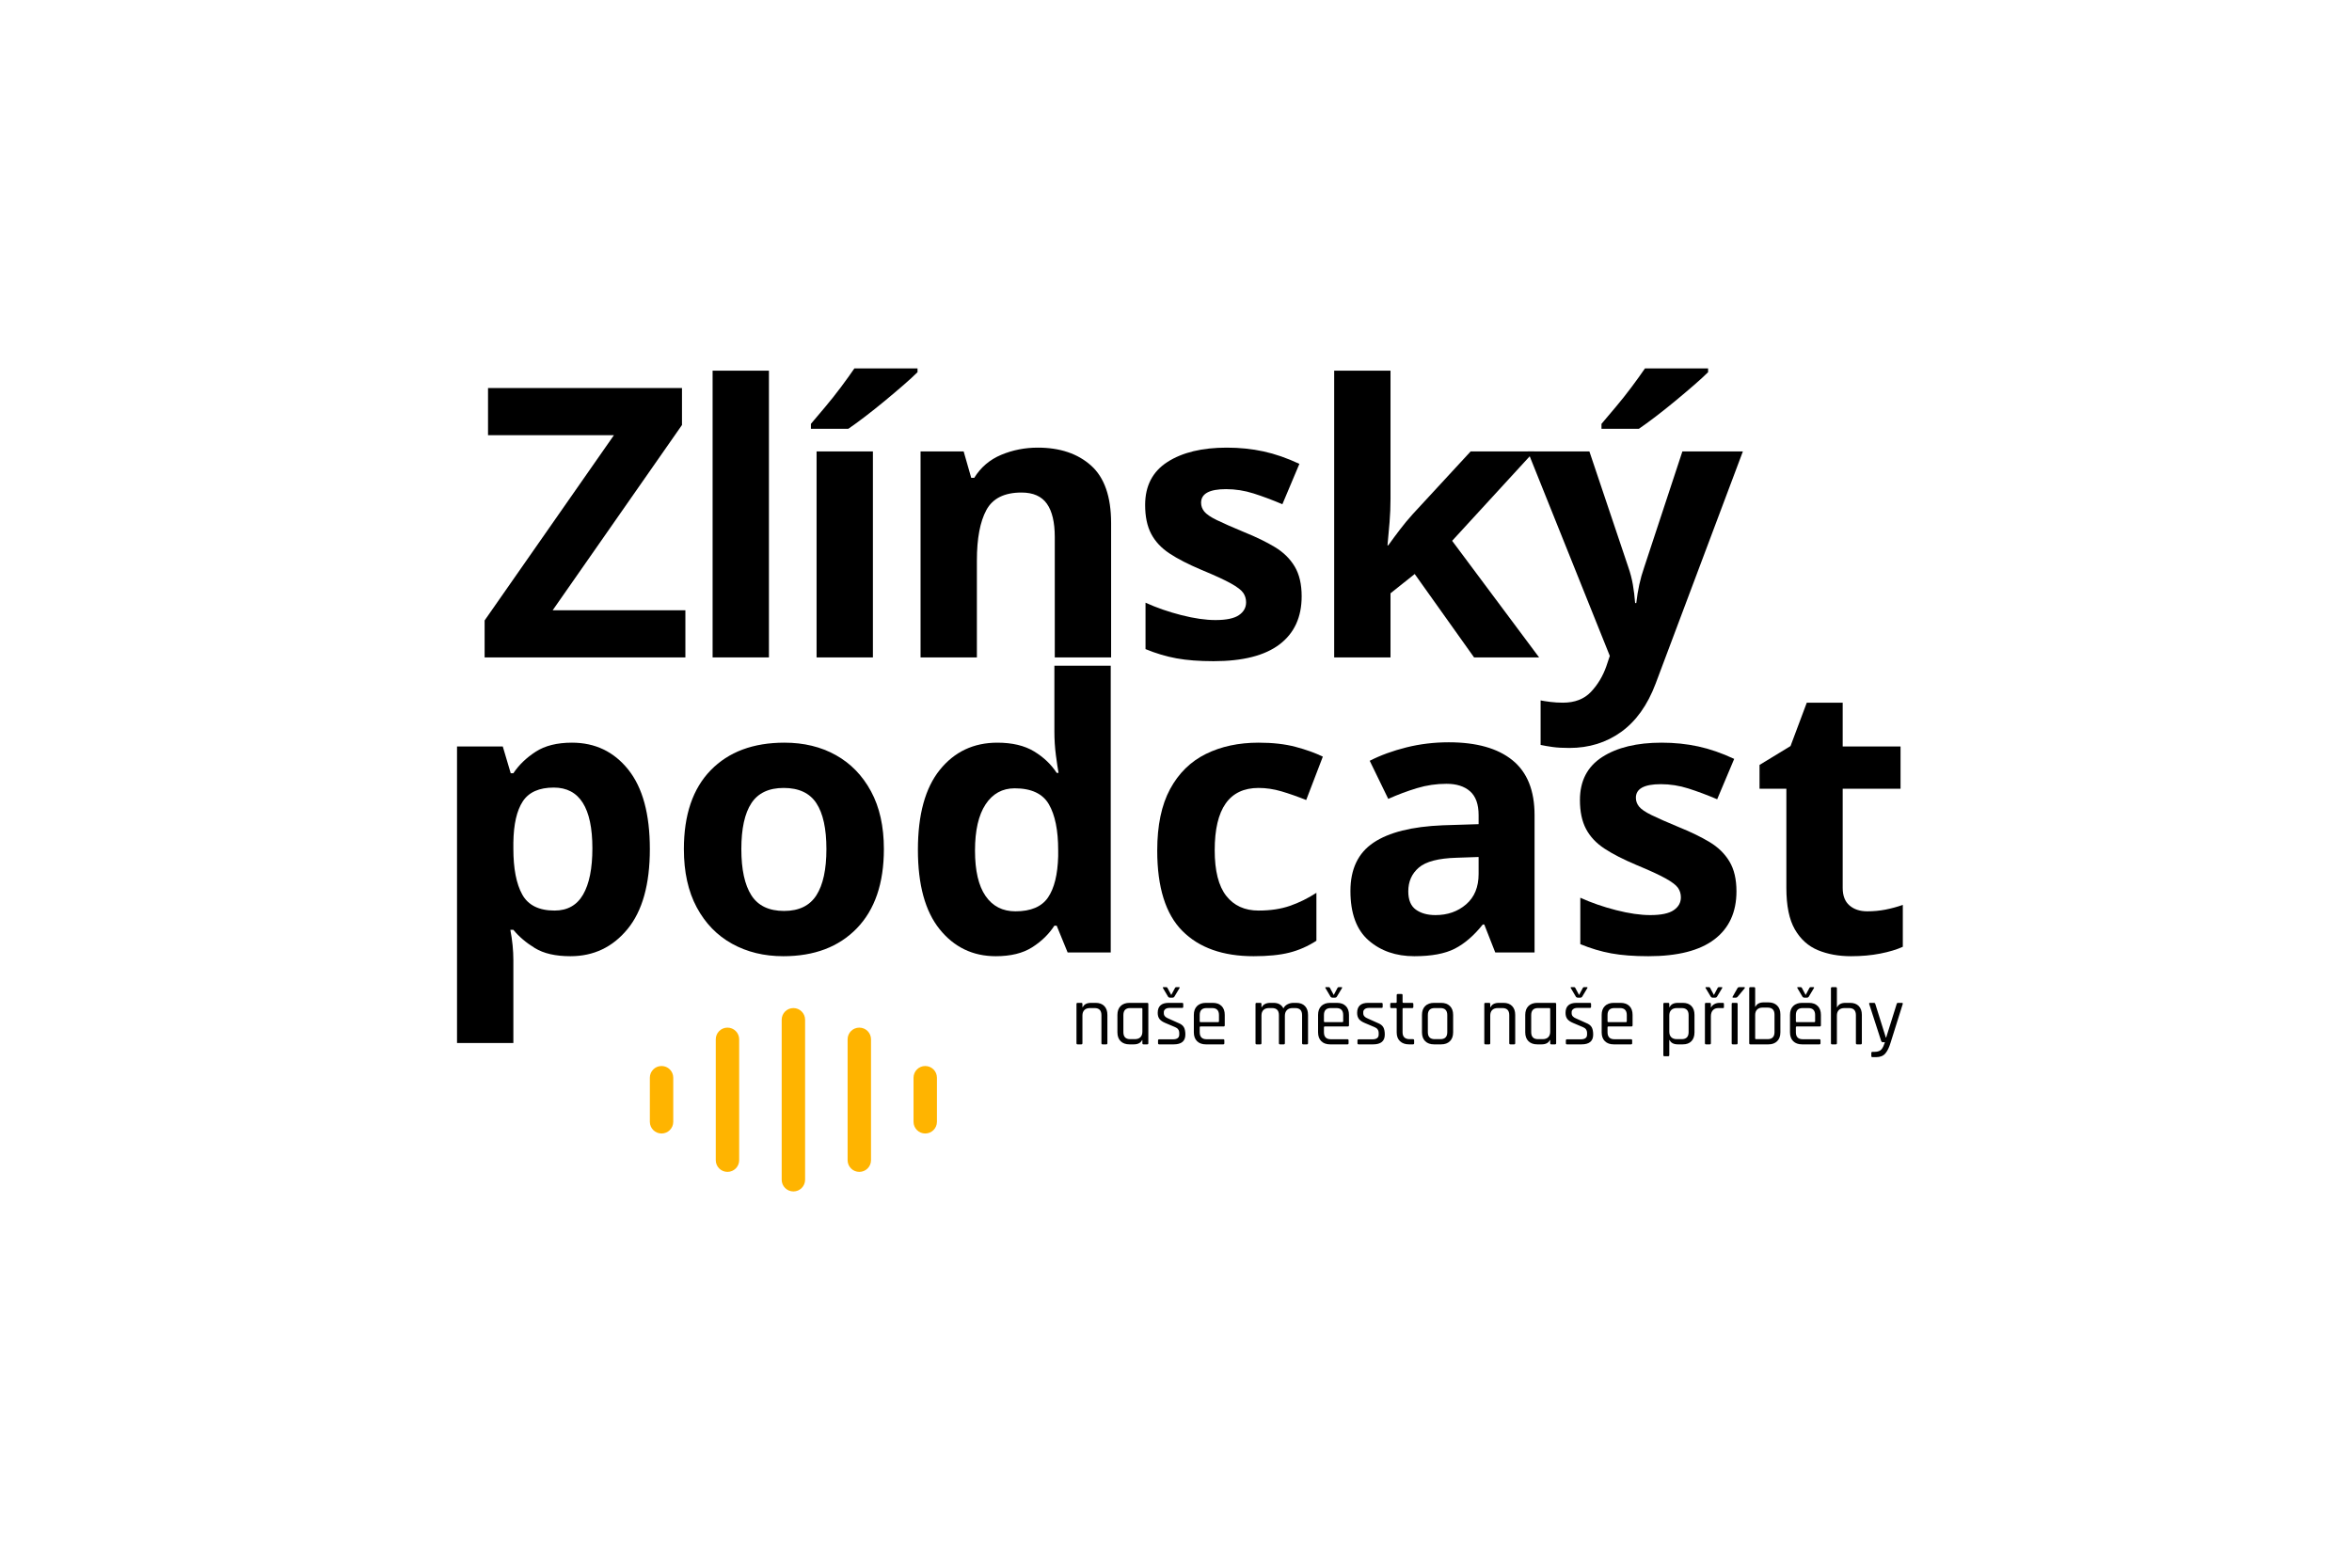 <svg width="300" height="200" viewBox="0 0 300 200" fill="none" xmlns="http://www.w3.org/2000/svg">
<path d="M87.422 83.87H61.814V79.153L78.308 55.519H62.248V49.503H86.988V54.22L70.495 77.853H87.422V83.87Z" fill="black"/>
<path d="M98.079 47.289H90.894V83.87H98.079V47.289Z" fill="black"/>
<path d="M117.032 47V47.481C116.582 47.931 115.987 48.476 115.248 49.118C114.508 49.76 113.712 50.434 112.86 51.139C112.009 51.845 111.173 52.511 110.353 53.137C109.533 53.763 108.818 54.284 108.207 54.701H103.432V54.075C103.947 53.466 104.55 52.752 105.241 51.934C105.932 51.115 106.607 50.265 107.266 49.383C107.926 48.5 108.496 47.706 108.978 47L117.032 47ZM111.341 83.87H104.156V57.589H111.341V83.87Z" fill="black"/>
<path d="M132.368 57.108C135.197 57.108 137.463 57.87 139.167 59.394C140.871 60.919 141.723 63.365 141.723 66.734V83.87H134.538V68.515C134.538 66.622 134.2 65.202 133.525 64.256C132.85 63.309 131.773 62.836 130.294 62.836C128.108 62.836 126.613 63.582 125.809 65.074C125.005 66.566 124.603 68.708 124.603 71.499V83.87H117.418V57.589H122.915L123.88 60.959H124.266C125.102 59.611 126.251 58.632 127.714 58.022C129.177 57.413 130.728 57.108 132.368 57.108Z" fill="black"/>
<path d="M166.028 76.072C166.028 78.736 165.088 80.781 163.207 82.209C161.327 83.637 158.522 84.351 154.792 84.351C152.96 84.351 151.384 84.231 150.066 83.99C148.748 83.749 147.43 83.356 146.112 82.811V76.89C147.526 77.532 149.053 78.062 150.693 78.479C152.333 78.896 153.779 79.104 155.033 79.104C156.416 79.104 157.412 78.896 158.023 78.479C158.634 78.062 158.94 77.516 158.94 76.842C158.94 76.393 158.819 75.992 158.578 75.639C158.337 75.286 157.814 74.885 157.011 74.436C156.207 73.986 154.953 73.409 153.249 72.703C151.577 71.997 150.219 71.299 149.174 70.609C148.129 69.919 147.349 69.085 146.835 68.106C146.321 67.127 146.063 65.9 146.063 64.424C146.063 61.985 147.012 60.156 148.909 58.937C150.806 57.718 153.329 57.108 156.48 57.108C158.12 57.108 159.679 57.268 161.158 57.589C162.637 57.91 164.164 58.44 165.739 59.178L163.569 64.328C162.283 63.782 161.061 63.325 159.904 62.956C158.747 62.587 157.573 62.403 156.383 62.403C154.262 62.403 153.201 62.98 153.201 64.135C153.201 64.552 153.337 64.93 153.611 65.266C153.884 65.603 154.414 65.964 155.202 66.349C155.99 66.734 157.155 67.248 158.698 67.89C160.209 68.499 161.512 69.133 162.605 69.791C163.698 70.449 164.542 71.275 165.136 72.269C165.731 73.264 166.028 74.532 166.028 76.072Z" fill="black"/>
<path d="M177.361 47.289V63.654C177.361 64.649 177.321 65.635 177.241 66.614C177.16 67.593 177.072 68.579 176.976 69.574H177.072C177.554 68.9 178.053 68.226 178.567 67.552C179.081 66.879 179.628 66.221 180.207 65.579L187.585 57.589H195.687L185.222 68.996L196.314 83.87H188.019L180.448 73.232L177.361 75.687V83.87H170.176V47.289H177.361Z" fill="black"/>
<path d="M217.87 47V47.481C217.42 47.931 216.825 48.476 216.086 49.118C215.346 49.76 214.551 50.434 213.699 51.139C212.847 51.845 212.011 52.511 211.191 53.137C210.371 53.763 209.656 54.284 209.045 54.701H204.271V54.075C204.785 53.466 205.388 52.752 206.079 51.934C206.77 51.115 207.446 50.265 208.105 49.383C208.764 48.5 209.334 47.706 209.817 47L217.87 47ZM194.867 57.589H202.728L207.695 72.366C207.952 73.104 208.145 73.842 208.273 74.58C208.402 75.318 208.498 76.104 208.563 76.938H208.708C208.804 76.104 208.933 75.318 209.093 74.58C209.254 73.842 209.463 73.104 209.72 72.366L214.591 57.589H222.307L211.167 87.239C210.138 89.966 208.675 92.012 206.779 93.376C204.882 94.74 202.679 95.421 200.172 95.421C199.336 95.421 198.628 95.381 198.05 95.301C197.471 95.221 196.957 95.132 196.507 95.036V89.357C196.828 89.421 197.246 89.485 197.76 89.549C198.275 89.613 198.805 89.645 199.352 89.645C200.863 89.645 202.053 89.188 202.921 88.274C203.789 87.359 204.448 86.26 204.898 84.976L205.332 83.677L194.867 57.589Z" fill="black"/>
<path d="M70.64 100.475C68.775 100.475 67.457 101.061 66.685 102.232C65.914 103.403 65.512 105.16 65.48 107.502V108.273C65.48 110.808 65.857 112.757 66.613 114.121C67.368 115.484 68.743 116.166 70.736 116.166C72.376 116.166 73.589 115.484 74.377 114.121C75.165 112.757 75.559 110.792 75.559 108.225C75.559 103.058 73.919 100.475 70.64 100.475ZM72.954 94.747C75.912 94.747 78.308 95.895 80.14 98.189C81.973 100.483 82.889 103.861 82.889 108.321C82.889 112.813 81.94 116.215 80.044 118.525C78.147 120.835 75.719 121.99 72.761 121.99C70.865 121.99 69.354 121.645 68.228 120.956C67.103 120.266 66.187 119.488 65.48 118.621H65.094C65.351 119.969 65.48 121.252 65.48 122.472V133.061H58.294V95.229H64.129L65.142 98.646H65.48C66.187 97.587 67.135 96.673 68.325 95.903C69.514 95.132 71.058 94.747 72.954 94.747Z" fill="black"/>
<path d="M94.559 108.321C94.559 110.92 94.985 112.885 95.837 114.217C96.689 115.549 98.08 116.215 100.009 116.215C101.906 116.215 103.28 115.549 104.132 114.217C104.984 112.885 105.41 110.92 105.41 108.321C105.41 105.722 104.984 103.772 104.132 102.473C103.28 101.173 101.889 100.523 99.96 100.523C98.064 100.523 96.689 101.173 95.837 102.473C94.985 103.772 94.559 105.722 94.559 108.321ZM112.74 108.321C112.74 112.685 111.591 116.054 109.292 118.429C106.993 120.803 103.867 121.99 99.912 121.99C97.469 121.99 95.291 121.461 93.378 120.402C91.465 119.343 89.962 117.795 88.869 115.757C87.776 113.72 87.229 111.241 87.229 108.321C87.229 103.957 88.371 100.603 90.653 98.261C92.936 95.918 96.07 94.747 100.057 94.747C102.532 94.747 104.719 95.277 106.615 96.336C108.512 97.395 110.007 98.935 111.1 100.956C112.194 102.978 112.74 105.433 112.74 108.321Z" fill="black"/>
<path d="M129.522 116.263C131.483 116.263 132.866 115.677 133.67 114.506C134.473 113.335 134.907 111.578 134.972 109.235V108.465C134.972 105.93 134.578 103.981 133.79 102.617C133.002 101.253 131.548 100.571 129.426 100.571C127.851 100.571 126.613 101.253 125.712 102.617C124.812 103.981 124.362 105.946 124.362 108.513C124.362 111.08 124.812 113.014 125.712 114.313C126.613 115.613 127.883 116.263 129.522 116.263ZM127.015 121.99C124.089 121.99 121.702 120.843 119.853 118.549C118.004 116.255 117.08 112.877 117.08 108.417C117.08 103.925 118.013 100.523 119.877 98.213C121.742 95.903 124.185 94.748 127.208 94.748C129.104 94.748 130.664 95.116 131.885 95.854C133.107 96.593 134.071 97.507 134.779 98.598H135.02C134.924 98.085 134.811 97.339 134.682 96.36C134.554 95.381 134.489 94.378 134.489 93.352V84.928H141.675V121.509H136.177L134.779 118.092H134.489C133.782 119.183 132.834 120.105 131.644 120.859C130.455 121.613 128.911 121.99 127.015 121.99Z" fill="black"/>
<path d="M159.904 121.99C155.982 121.99 152.951 120.915 150.813 118.765C148.675 116.616 147.606 113.198 147.606 108.513C147.606 105.305 148.153 102.689 149.246 100.668C150.339 98.646 151.858 97.154 153.803 96.191C155.748 95.229 157.991 94.747 160.531 94.747C162.331 94.747 163.898 94.924 165.233 95.277C166.567 95.63 167.732 96.047 168.729 96.528L166.607 102.064C165.482 101.614 164.429 101.245 163.448 100.956C162.468 100.668 161.495 100.523 160.531 100.523C156.801 100.523 154.937 103.17 154.937 108.465C154.937 111.096 155.427 113.038 156.408 114.289C157.388 115.541 158.762 116.166 160.531 116.166C162.042 116.166 163.376 115.966 164.533 115.565C165.691 115.164 166.816 114.61 167.909 113.904V120.017C166.816 120.723 165.667 121.228 164.461 121.533C163.255 121.838 161.736 121.99 159.904 121.99Z" fill="black"/>
<path d="M188.598 109.332L185.801 109.428C183.486 109.492 181.878 109.909 180.978 110.679C180.078 111.449 179.628 112.46 179.628 113.712C179.628 114.803 179.949 115.581 180.592 116.046C181.235 116.511 182.071 116.744 183.1 116.744C184.643 116.744 185.945 116.287 187.006 115.372C188.067 114.458 188.598 113.166 188.598 111.498V109.332ZM184.788 94.699C188.324 94.699 191.033 95.461 192.914 96.986C194.795 98.51 195.735 100.844 195.735 103.989V121.509H190.72L189.321 117.947H189.128C188.003 119.359 186.813 120.386 185.559 121.028C184.305 121.67 182.586 121.99 180.399 121.99C178.052 121.99 176.107 121.317 174.564 119.969C173.021 118.621 172.249 116.519 172.249 113.663C172.249 110.872 173.23 108.818 175.191 107.502C177.152 106.187 180.094 105.449 184.016 105.288L188.598 105.144V103.989C188.598 102.609 188.236 101.598 187.512 100.956C186.789 100.315 185.784 99.994 184.498 99.994C183.212 99.994 181.959 100.178 180.737 100.548C179.515 100.916 178.293 101.374 177.072 101.919L174.709 97.058C176.091 96.352 177.65 95.782 179.387 95.349C181.123 94.916 182.923 94.699 184.788 94.699Z" fill="black"/>
<path d="M221.487 113.712C221.487 116.375 220.547 118.421 218.666 119.848C216.785 121.277 213.98 121.99 210.251 121.99C208.418 121.99 206.843 121.87 205.525 121.63C204.207 121.389 202.888 120.996 201.57 120.45V114.53C202.985 115.172 204.512 115.701 206.152 116.118C207.791 116.535 209.238 116.744 210.492 116.744C211.874 116.744 212.871 116.535 213.482 116.118C214.093 115.701 214.398 115.156 214.398 114.482C214.398 114.033 214.278 113.631 214.036 113.278C213.795 112.925 213.273 112.524 212.469 112.075C211.665 111.626 210.412 111.048 208.708 110.342C207.036 109.636 205.677 108.938 204.633 108.249C203.588 107.559 202.808 106.724 202.294 105.746C201.779 104.767 201.522 103.54 201.522 102.064C201.522 99.625 202.471 97.796 204.367 96.576C206.264 95.357 208.788 94.747 211.939 94.747C213.578 94.747 215.138 94.908 216.616 95.229C218.095 95.55 219.622 96.079 221.198 96.817L219.028 101.967C217.742 101.422 216.52 100.965 215.363 100.595C214.205 100.227 213.032 100.042 211.842 100.042C209.72 100.042 208.659 100.62 208.659 101.775C208.659 102.192 208.796 102.569 209.069 102.906C209.342 103.243 209.873 103.604 210.661 103.989C211.448 104.374 212.614 104.887 214.157 105.529C215.668 106.139 216.97 106.773 218.063 107.43C219.156 108.088 220 108.914 220.595 109.909C221.19 110.904 221.487 112.171 221.487 113.712Z" fill="black"/>
<path d="M238.173 116.263C238.977 116.263 239.748 116.19 240.488 116.046C241.227 115.902 241.966 115.701 242.706 115.444V120.787C241.934 121.14 240.978 121.429 239.837 121.653C238.695 121.878 237.45 121.99 236.099 121.99C234.524 121.99 233.117 121.734 231.879 121.22C230.642 120.707 229.661 119.824 228.938 118.573C228.214 117.321 227.853 115.557 227.853 113.278V100.62H224.429V97.587L228.383 95.18L230.457 89.645H235.038V95.229H242.417V100.62H235.038V113.278C235.038 114.273 235.328 115.019 235.906 115.517C236.485 116.014 237.24 116.263 238.173 116.263Z" fill="black"/>
<path d="M137.92 133.237H137.451C137.354 133.237 137.306 133.188 137.306 133.092V128.087C137.306 127.99 137.354 127.941 137.451 127.941H137.92C138.017 127.941 138.065 127.99 138.065 128.087V128.492H138.107C138.28 128.125 138.634 127.941 139.168 127.941H139.751C140.222 127.941 140.59 128.076 140.853 128.346C141.117 128.616 141.249 128.994 141.249 129.478V133.092C141.249 133.188 141.2 133.237 141.103 133.237H140.635C140.538 133.237 140.489 133.188 140.489 133.092V129.509C140.489 128.907 140.198 128.606 139.615 128.606H139.033C138.721 128.606 138.481 128.689 138.315 128.855C138.148 129.021 138.065 129.257 138.065 129.561V133.092C138.065 133.188 138.017 133.237 137.92 133.237Z" fill="black"/>
<path d="M145.712 131.617V128.699C145.712 128.637 145.677 128.606 145.608 128.606H144.151C143.576 128.606 143.288 128.907 143.288 129.509V131.669C143.288 132.271 143.576 132.572 144.151 132.572H144.744C145.056 132.572 145.296 132.489 145.462 132.323C145.629 132.157 145.712 131.922 145.712 131.617ZM144.609 133.237H144.068C143.59 133.237 143.213 133.102 142.939 132.832C142.665 132.562 142.528 132.185 142.528 131.7V129.478C142.528 128.994 142.665 128.616 142.939 128.346C143.213 128.076 143.59 127.941 144.068 127.941H146.326C146.423 127.941 146.471 127.99 146.471 128.087V133.092C146.471 133.188 146.423 133.237 146.326 133.237H145.858C145.76 133.237 145.712 133.188 145.712 133.092V132.687H145.67C145.497 133.053 145.143 133.237 144.609 133.237Z" fill="black"/>
<path d="M149.707 133.237H147.855C147.758 133.237 147.709 133.188 147.709 133.092V132.728C147.709 132.638 147.758 132.593 147.855 132.593H149.603C150.144 132.593 150.414 132.392 150.414 131.991V131.794C150.414 131.427 150.237 131.174 149.884 131.036L148.656 130.516C148.302 130.371 148.049 130.2 147.897 130.002C147.744 129.805 147.668 129.544 147.668 129.218C147.668 128.367 148.136 127.941 149.072 127.941H150.778C150.876 127.941 150.924 127.99 150.924 128.087V128.45C150.924 128.54 150.876 128.585 150.778 128.585H149.207C148.958 128.585 148.769 128.637 148.64 128.741C148.512 128.845 148.448 128.966 148.448 129.104V129.281C148.448 129.571 148.646 129.793 149.041 129.945L150.269 130.496C150.629 130.634 150.874 130.818 151.002 131.046C151.13 131.274 151.194 131.589 151.194 131.991C151.194 132.822 150.699 133.237 149.707 133.237ZM149.218 127.277C149.121 127.277 149.048 127.242 148.999 127.173L148.344 126.062C148.295 125.979 148.316 125.937 148.406 125.937H148.76C148.829 125.937 148.878 125.965 148.906 126.02L149.395 126.934L149.884 126.02C149.911 125.965 149.96 125.937 150.029 125.937H150.383C150.473 125.937 150.494 125.979 150.445 126.062L149.78 127.173C149.731 127.242 149.662 127.277 149.572 127.277H149.218Z" fill="black"/>
<path d="M153.13 130.402H155.377C155.446 130.402 155.481 130.368 155.481 130.298V129.499C155.481 128.904 155.19 128.606 154.607 128.606H153.899C153.317 128.606 153.025 128.904 153.025 129.499V130.298C153.025 130.368 153.06 130.402 153.13 130.402ZM156.022 133.237H153.816C153.338 133.237 152.961 133.102 152.687 132.832C152.414 132.562 152.276 132.185 152.276 131.7V129.478C152.276 128.994 152.414 128.616 152.687 128.346C152.961 128.076 153.338 127.941 153.816 127.941H154.69C155.169 127.941 155.543 128.076 155.814 128.346C156.084 128.616 156.219 128.994 156.219 129.478V130.797C156.219 130.901 156.171 130.953 156.074 130.953H153.13C153.06 130.953 153.025 130.984 153.025 131.046V131.68C153.025 132.282 153.317 132.583 153.899 132.583H156.022C156.119 132.583 156.167 132.631 156.167 132.728V133.102C156.167 133.192 156.119 133.237 156.022 133.237Z" fill="black"/>
<path d="M160.755 133.237H160.287C160.19 133.237 160.142 133.188 160.142 133.092V128.087C160.142 127.99 160.19 127.941 160.287 127.941H160.755C160.853 127.941 160.901 127.99 160.901 128.087V128.492H160.943C161.137 128.125 161.505 127.941 162.045 127.941H162.43C163.041 127.941 163.464 128.177 163.7 128.647C163.811 128.419 163.986 128.244 164.225 128.123C164.464 128.002 164.716 127.941 164.979 127.941H165.343C165.815 127.941 166.183 128.076 166.446 128.346C166.71 128.616 166.841 128.994 166.841 129.478V133.092C166.841 133.188 166.793 133.237 166.696 133.237H166.228C166.13 133.237 166.082 133.188 166.082 133.092V129.509C166.082 128.907 165.791 128.606 165.208 128.606H164.865C164.553 128.606 164.312 128.694 164.142 128.871C163.972 129.047 163.887 129.288 163.887 129.592V133.092C163.887 133.188 163.838 133.237 163.741 133.237H163.273C163.176 133.237 163.127 133.188 163.127 133.092V129.509C163.127 128.907 162.836 128.606 162.253 128.606H161.868C161.556 128.606 161.317 128.689 161.151 128.855C160.984 129.021 160.901 129.257 160.901 129.561V133.092C160.901 133.188 160.853 133.237 160.755 133.237Z" fill="black"/>
<path d="M168.974 130.402H171.221C171.291 130.402 171.325 130.367 171.325 130.298V129.499C171.325 128.904 171.034 128.606 170.451 128.606H169.744C169.162 128.606 168.87 128.904 168.87 129.499V130.298C168.87 130.367 168.905 130.402 168.974 130.402ZM171.866 133.237H169.661C169.182 133.237 168.806 133.102 168.532 132.832C168.258 132.562 168.121 132.185 168.121 131.7V129.478C168.121 128.994 168.258 128.616 168.532 128.346C168.806 128.076 169.182 127.941 169.661 127.941H170.535C171.013 127.941 171.388 128.076 171.658 128.346C171.929 128.616 172.064 128.994 172.064 129.478V130.797C172.064 130.901 172.015 130.953 171.918 130.953H168.974C168.905 130.953 168.87 130.984 168.87 131.046V131.68C168.87 132.282 169.162 132.583 169.744 132.583H171.866C171.964 132.583 172.012 132.631 172.012 132.728V133.102C172.012 133.192 171.964 133.237 171.866 133.237ZM169.942 127.277C169.845 127.277 169.772 127.242 169.723 127.173L169.068 126.062C169.019 125.979 169.04 125.937 169.13 125.937H169.484C169.553 125.937 169.602 125.965 169.63 126.02L170.119 126.934L170.608 126.02C170.635 125.965 170.684 125.937 170.753 125.937H171.107C171.197 125.937 171.218 125.979 171.169 126.062L170.504 127.173C170.455 127.242 170.386 127.277 170.296 127.277H169.942Z" fill="black"/>
<path d="M175.144 133.237H173.292C173.195 133.237 173.146 133.188 173.146 133.092V132.728C173.146 132.638 173.195 132.593 173.292 132.593H175.04C175.581 132.593 175.851 132.392 175.851 131.991V131.794C175.851 131.427 175.674 131.174 175.321 131.036L174.093 130.516C173.739 130.371 173.486 130.2 173.333 130.003C173.181 129.805 173.104 129.544 173.104 129.219C173.104 128.367 173.573 127.941 174.509 127.941H176.215C176.312 127.941 176.361 127.99 176.361 128.087V128.45C176.361 128.54 176.312 128.585 176.215 128.585H174.644C174.395 128.585 174.206 128.637 174.077 128.741C173.949 128.845 173.885 128.966 173.885 129.104V129.281C173.885 129.571 174.082 129.793 174.478 129.946L175.705 130.496C176.066 130.634 176.31 130.818 176.439 131.046C176.567 131.274 176.631 131.589 176.631 131.991C176.631 132.822 176.135 133.237 175.144 133.237Z" fill="black"/>
<path d="M178.046 128.606H177.474C177.377 128.606 177.328 128.561 177.328 128.471V128.087C177.328 127.99 177.377 127.942 177.474 127.942H178.046C178.115 127.942 178.15 127.91 178.15 127.848V126.955C178.15 126.858 178.199 126.81 178.296 126.81H178.764C178.854 126.81 178.899 126.858 178.899 126.955V127.848C178.899 127.91 178.937 127.942 179.014 127.942H180.116C180.22 127.942 180.273 127.99 180.273 128.087V128.471C180.273 128.561 180.22 128.606 180.116 128.606H179.014C178.937 128.606 178.899 128.637 178.899 128.7V131.69C178.899 132.278 179.204 132.572 179.815 132.572H180.22C180.324 132.572 180.376 132.621 180.376 132.718V133.102C180.376 133.192 180.324 133.237 180.22 133.237H179.721C179.242 133.237 178.861 133.104 178.577 132.837C178.292 132.571 178.15 132.199 178.15 131.721V128.7C178.15 128.637 178.115 128.606 178.046 128.606Z" fill="black"/>
<path d="M182.998 132.572H183.727C184.309 132.572 184.601 132.275 184.601 131.68V129.499C184.601 128.904 184.309 128.606 183.727 128.606H182.998C182.416 128.606 182.124 128.904 182.124 129.499V131.68C182.124 132.275 182.416 132.572 182.998 132.572ZM183.81 133.237H182.915C182.436 133.237 182.06 133.102 181.786 132.832C181.512 132.562 181.375 132.185 181.375 131.7V129.478C181.375 128.994 181.512 128.616 181.786 128.346C182.06 128.076 182.436 127.941 182.915 127.941H183.81C184.288 127.941 184.665 128.076 184.938 128.346C185.212 128.616 185.349 128.994 185.349 129.478V131.7C185.349 132.185 185.212 132.562 184.938 132.832C184.665 133.102 184.288 133.237 183.81 133.237Z" fill="black"/>
<path d="M189.937 133.237H189.469C189.372 133.237 189.324 133.188 189.324 133.092V128.087C189.324 127.99 189.372 127.941 189.469 127.941H189.937C190.035 127.941 190.083 127.99 190.083 128.087V128.492H190.125C190.298 128.125 190.652 127.941 191.186 127.941H191.768C192.24 127.941 192.608 128.076 192.871 128.346C193.135 128.616 193.267 128.994 193.267 129.478V133.092C193.267 133.188 193.218 133.237 193.121 133.237H192.653C192.556 133.237 192.507 133.188 192.507 133.092V129.509C192.507 128.907 192.216 128.606 191.633 128.606H191.051C190.739 128.606 190.499 128.689 190.333 128.855C190.166 129.021 190.083 129.257 190.083 129.561V133.092C190.083 133.188 190.035 133.237 189.937 133.237Z" fill="black"/>
<path d="M197.73 131.617V128.699C197.73 128.637 197.695 128.606 197.626 128.606H196.169C195.593 128.606 195.306 128.907 195.306 129.509V131.669C195.306 132.271 195.593 132.572 196.169 132.572H196.762C197.074 132.572 197.314 132.489 197.48 132.323C197.646 132.157 197.73 131.922 197.73 131.617ZM196.627 133.237H196.086C195.607 133.237 195.231 133.102 194.957 132.832C194.683 132.562 194.546 132.185 194.546 131.7V129.478C194.546 128.994 194.683 128.616 194.957 128.346C195.231 128.076 195.607 127.941 196.086 127.941H198.344C198.441 127.941 198.489 127.99 198.489 128.087V133.092C198.489 133.188 198.441 133.237 198.344 133.237H197.875C197.778 133.237 197.73 133.188 197.73 133.092V132.687H197.688C197.515 133.053 197.161 133.237 196.627 133.237Z" fill="black"/>
<path d="M201.725 133.237H199.873C199.776 133.237 199.727 133.188 199.727 133.092V132.728C199.727 132.638 199.776 132.593 199.873 132.593H201.621C202.162 132.593 202.432 132.392 202.432 131.991V131.794C202.432 131.427 202.255 131.174 201.901 131.036L200.674 130.516C200.32 130.371 200.067 130.2 199.914 130.002C199.762 129.805 199.686 129.544 199.686 129.218C199.686 128.367 200.154 127.941 201.09 127.941H202.796C202.893 127.941 202.942 127.99 202.942 128.087V128.45C202.942 128.54 202.893 128.585 202.796 128.585H201.225C200.976 128.585 200.786 128.637 200.658 128.741C200.53 128.845 200.466 128.966 200.466 129.104V129.281C200.466 129.571 200.664 129.793 201.059 129.945L202.286 130.496C202.647 130.634 202.892 130.818 203.02 131.046C203.148 131.274 203.212 131.589 203.212 131.991C203.212 132.822 202.717 133.237 201.725 133.237ZM201.236 127.277C201.139 127.277 201.066 127.242 201.017 127.173L200.362 126.062C200.313 125.979 200.334 125.937 200.424 125.937H200.778C200.847 125.937 200.896 125.965 200.924 126.02L201.413 126.934L201.901 126.02C201.929 125.965 201.978 125.937 202.047 125.937H202.401C202.491 125.937 202.512 125.979 202.463 126.062L201.798 127.173C201.749 127.242 201.679 127.277 201.589 127.277H201.236Z" fill="black"/>
<path d="M205.148 130.402H207.395C207.464 130.402 207.499 130.368 207.499 130.298V129.499C207.499 128.904 207.207 128.606 206.625 128.606H205.917C205.335 128.606 205.043 128.904 205.043 129.499V130.298C205.043 130.368 205.078 130.402 205.148 130.402ZM208.04 133.237H205.834C205.356 133.237 204.979 133.102 204.705 132.832C204.431 132.562 204.294 132.185 204.294 131.7V129.478C204.294 128.994 204.431 128.616 204.705 128.346C204.979 128.076 205.356 127.941 205.834 127.941H206.708C207.187 127.941 207.561 128.076 207.832 128.346C208.102 128.616 208.237 128.994 208.237 129.478V130.797C208.237 130.901 208.189 130.953 208.092 130.953H205.148C205.078 130.953 205.043 130.984 205.043 131.046V131.68C205.043 132.282 205.335 132.583 205.917 132.583H208.04C208.137 132.583 208.185 132.631 208.185 132.728V133.102C208.185 133.192 208.137 133.237 208.04 133.237Z" fill="black"/>
<path d="M213.886 132.572H214.5C215.09 132.572 215.385 132.271 215.385 131.669V129.509C215.385 128.907 215.09 128.606 214.5 128.606H213.886C213.574 128.606 213.335 128.689 213.169 128.855C213.002 129.021 212.919 129.257 212.919 129.561V131.617C212.919 131.922 213.002 132.157 213.169 132.323C213.335 132.489 213.574 132.572 213.886 132.572ZM212.773 134.753H212.305C212.208 134.753 212.16 134.705 212.16 134.608V128.087C212.16 127.99 212.208 127.941 212.305 127.941H212.773C212.87 127.941 212.919 127.99 212.919 128.087V128.492H212.96C213.134 128.125 213.488 127.941 214.022 127.941H214.646C215.118 127.941 215.483 128.076 215.743 128.346C216.004 128.616 216.134 128.994 216.134 129.478V131.7C216.134 132.185 216.004 132.562 215.743 132.832C215.483 133.102 215.118 133.237 214.646 133.237H214.022C213.488 133.237 213.134 133.053 212.96 132.687H212.919V134.608C212.919 134.705 212.87 134.753 212.773 134.753Z" fill="black"/>
<path d="M218.079 133.237H217.611C217.514 133.237 217.465 133.188 217.465 133.092V128.087C217.465 127.99 217.514 127.941 217.611 127.941H218.079C218.176 127.941 218.225 127.99 218.225 128.087V128.502H218.266C218.336 128.35 218.468 128.218 218.662 128.107C218.856 127.997 219.085 127.941 219.348 127.941H219.754C219.844 127.941 219.89 127.99 219.89 128.087V128.471C219.89 128.519 219.879 128.556 219.858 128.58C219.837 128.604 219.803 128.613 219.754 128.606H219.192C218.88 128.606 218.641 128.699 218.474 128.886C218.308 129.073 218.225 129.329 218.225 129.655V133.092C218.225 133.188 218.176 133.237 218.079 133.237ZM218.433 127.277C218.343 127.277 218.273 127.242 218.225 127.173L217.559 126.062C217.51 125.979 217.531 125.937 217.622 125.937H217.975C218.045 125.937 218.093 125.965 218.121 126.02L218.61 126.934L219.099 126.02C219.126 125.965 219.175 125.937 219.244 125.937H219.598C219.688 125.937 219.709 125.979 219.661 126.062L218.995 127.173C218.946 127.242 218.877 127.277 218.787 127.277H218.433Z" fill="black"/>
<path d="M220.878 133.092V128.087C220.878 127.99 220.923 127.941 221.013 127.941H221.492C221.588 127.941 221.637 127.99 221.637 128.087V133.092C221.637 133.188 221.588 133.237 221.492 133.237H221.023C220.926 133.237 220.878 133.188 220.878 133.092ZM221.845 125.937H222.459C222.507 125.937 222.539 125.951 222.553 125.979C222.567 126.007 222.56 126.041 222.532 126.083L221.627 127.173C221.571 127.242 221.502 127.277 221.419 127.277H221.075C220.978 127.277 220.957 127.228 221.013 127.131L221.616 126.072C221.665 125.982 221.741 125.937 221.845 125.937Z" fill="black"/>
<path d="M223.115 133.092V126.083C223.115 125.986 223.163 125.937 223.26 125.937H223.728C223.825 125.937 223.874 125.986 223.874 126.083V128.429H223.916C224.089 128.063 224.443 127.879 224.977 127.879H225.559C226.031 127.879 226.404 128.014 226.678 128.284C226.952 128.554 227.089 128.928 227.089 129.405V131.7C227.089 132.185 226.952 132.562 226.678 132.832C226.404 133.102 226.031 133.237 225.559 133.237H223.26C223.163 133.237 223.115 133.188 223.115 133.092ZM223.978 132.572H225.455C226.045 132.572 226.34 132.271 226.34 131.669V129.447C226.34 128.845 226.045 128.544 225.455 128.544H224.842C224.529 128.544 224.29 128.627 224.124 128.793C223.957 128.959 223.874 129.191 223.874 129.489V132.479C223.874 132.541 223.909 132.572 223.978 132.572Z" fill="black"/>
<path d="M229.17 130.402H231.417C231.486 130.402 231.521 130.367 231.521 130.298V129.499C231.521 128.904 231.229 128.606 230.647 128.606H229.939C229.357 128.606 229.065 128.904 229.065 129.499V130.298C229.065 130.367 229.1 130.402 229.17 130.402ZM232.062 133.237H229.856C229.378 133.237 229.001 133.102 228.727 132.832C228.453 132.562 228.316 132.185 228.316 131.7V129.478C228.316 128.994 228.453 128.616 228.727 128.346C229.001 128.076 229.378 127.941 229.856 127.941H230.73C231.209 127.941 231.583 128.076 231.854 128.346C232.124 128.616 232.259 128.994 232.259 129.478V130.797C232.259 130.901 232.211 130.953 232.114 130.953H229.17C229.1 130.953 229.065 130.984 229.065 131.046V131.68C229.065 132.282 229.357 132.583 229.939 132.583H232.062C232.159 132.583 232.207 132.631 232.207 132.728V133.102C232.207 133.192 232.159 133.237 232.062 133.237ZM230.137 127.277C230.04 127.277 229.967 127.242 229.918 127.173L229.263 126.062C229.215 125.979 229.235 125.937 229.325 125.937H229.679C229.748 125.937 229.797 125.965 229.825 126.02L230.314 126.934L230.803 126.02C230.831 125.965 230.879 125.937 230.948 125.937H231.302C231.392 125.937 231.413 125.979 231.364 126.062L230.699 127.173C230.65 127.242 230.581 127.277 230.491 127.277H230.137Z" fill="black"/>
<path d="M234.153 133.237H233.685C233.587 133.237 233.539 133.188 233.539 133.092V126.083C233.539 125.986 233.587 125.937 233.685 125.937H234.153C234.25 125.937 234.298 125.986 234.298 126.083V128.492H234.34C234.513 128.125 234.867 127.941 235.401 127.941H235.984C236.455 127.941 236.823 128.076 237.087 128.346C237.35 128.616 237.482 128.994 237.482 129.478V133.092C237.482 133.188 237.433 133.237 237.336 133.237H236.868C236.771 133.237 236.722 133.188 236.722 133.092V129.509C236.722 128.907 236.431 128.606 235.848 128.606H235.266C234.954 128.606 234.714 128.689 234.548 128.855C234.382 129.021 234.298 129.256 234.298 129.561V133.092C234.298 133.188 234.25 133.237 234.153 133.237Z" fill="black"/>
<path d="M239.292 134.867H238.834C238.737 134.867 238.689 134.819 238.689 134.722V134.338C238.689 134.241 238.737 134.192 238.834 134.192H239.094C239.538 134.192 239.85 134.068 240.031 133.818C240.176 133.618 240.308 133.33 240.426 132.957H240.124C240.041 132.957 239.982 132.908 239.947 132.811L238.418 128.087C238.39 127.99 238.425 127.941 238.522 127.941H239.021C239.112 127.941 239.171 127.99 239.198 128.087L240.54 132.365H240.582L241.924 128.087C241.945 127.99 242 127.941 242.091 127.941H242.569C242.687 127.941 242.729 127.993 242.694 128.097L241.144 133.029C240.971 133.618 240.75 134.071 240.483 134.39C240.216 134.708 239.819 134.867 239.292 134.867Z" fill="black"/>
<path d="M84.381 135.998H84.381C83.557 135.998 82.889 136.665 82.889 137.488V143.118C82.889 143.941 83.557 144.608 84.381 144.608C85.206 144.608 85.874 143.941 85.874 143.118V137.488C85.874 136.665 85.206 135.998 84.381 135.998Z" fill="#FFB400"/>
<path d="M94.282 132.591C94.282 131.768 93.614 131.101 92.79 131.101C91.965 131.101 91.297 131.768 91.297 132.591V148.015C91.297 148.838 91.965 149.505 92.79 149.505C93.614 149.505 94.282 148.838 94.282 148.015V132.591Z" fill="#FFB400"/>
<path d="M111.099 132.591C111.099 131.768 110.431 131.101 109.607 131.101C108.782 131.101 108.114 131.768 108.114 132.591V148.015C108.114 148.838 108.782 149.505 109.607 149.505C110.431 149.505 111.099 148.838 111.099 148.015V132.591Z" fill="#FFB400"/>
<path d="M101.198 128.606H101.198C100.374 128.606 99.706 129.273 99.706 130.096V150.51C99.706 151.333 100.374 152 101.198 152C102.022 152 102.691 151.333 102.691 150.51V130.096C102.691 129.273 102.022 128.606 101.198 128.606Z" fill="#FFB400"/>
<path d="M119.507 137.488C119.507 136.665 118.839 135.998 118.015 135.998C117.191 135.998 116.522 136.665 116.522 137.488V143.118C116.522 143.941 117.191 144.608 118.015 144.608C118.839 144.608 119.507 143.941 119.507 143.118V137.488Z" fill="#FFB400"/>
</svg>
